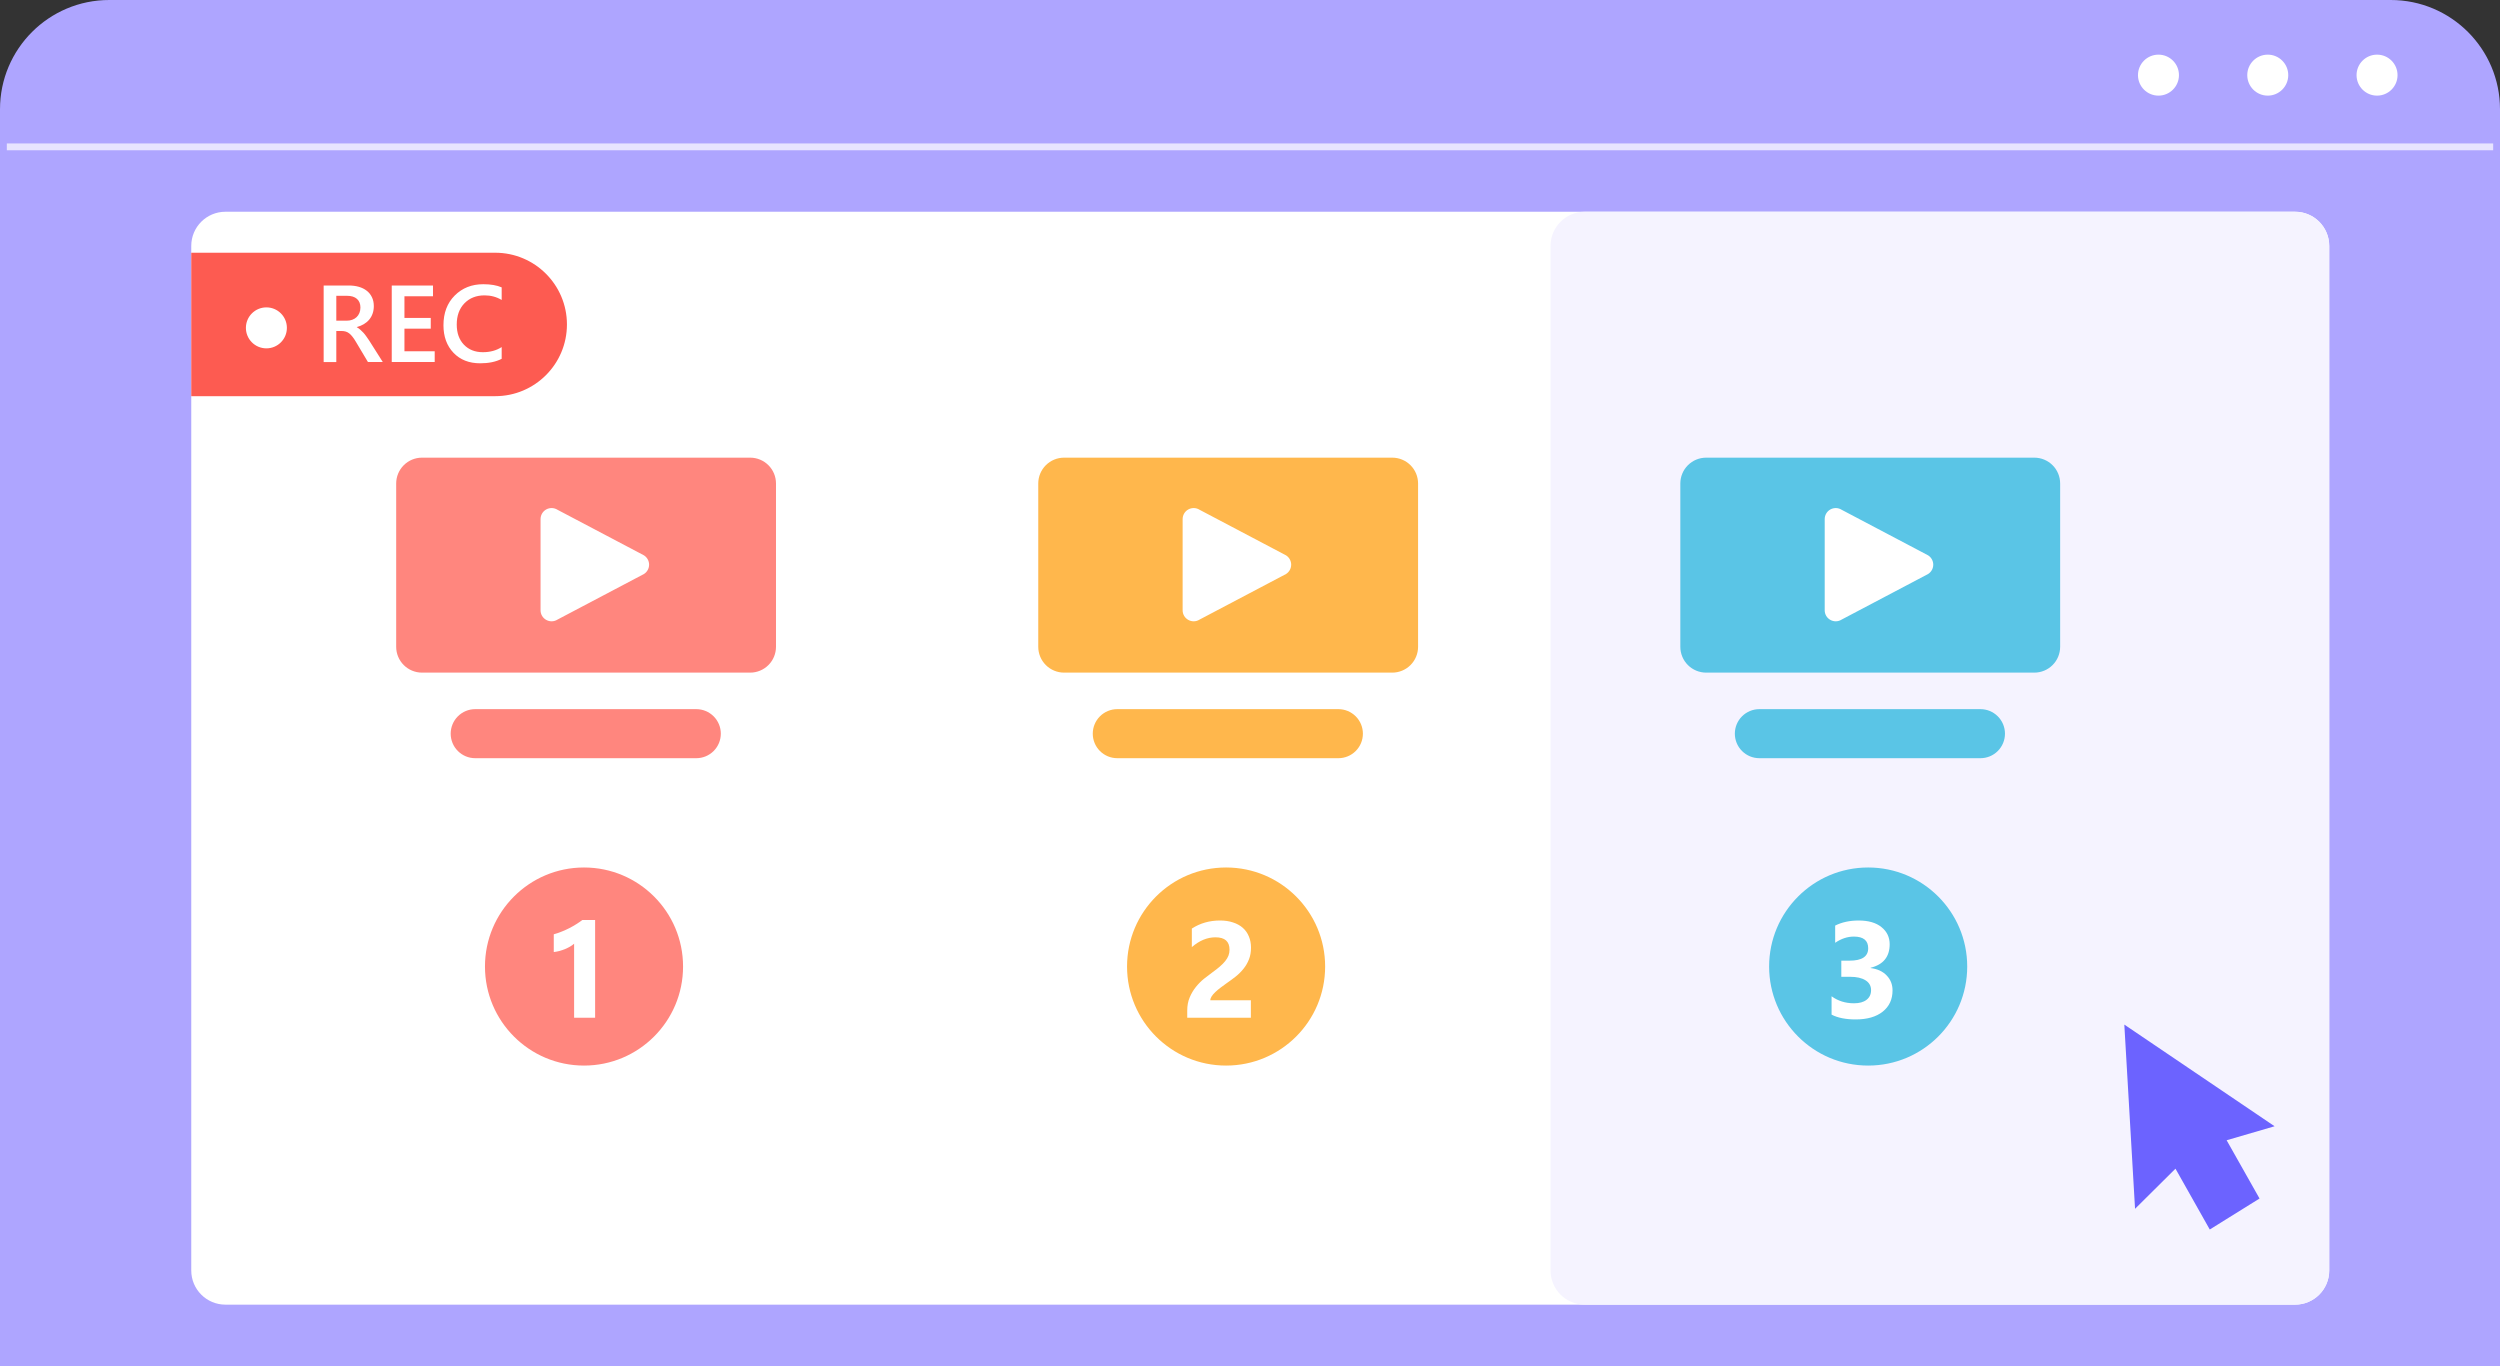 <svg fill="none" height="200" viewBox="0 0 366 200" width="366" xmlns="http://www.w3.org/2000/svg"><rect x="0" y="0" width="366" height="200" fill="#333333" stroke="none"/><path d="m0 16c0-8.837 7.163-16 16-16h334c8.837 0 16 7.163 16 16v184h-366z" fill="#aea5ff"/><path d="m341 165.005v20.995c0 2.761-2.239 5-5 5h-303c-2.761 0-5-2.239-5-5v-150c0-2.761 2.239-5 5-5h303c2.761 0 5 2.239 5 5z" fill="#fff"/><path d="m28 37h44.5c5.799 0 10.5 4.701 10.5 10.5s-4.701 10.5-10.5 10.5h-44.5z" fill="#fd5b51"/><circle cx="39" cy="48" fill="#fff" r="3"/><path d="m56.039 53h-2.172l-1.789-3c-.161-.276-.32-.51-.476-.703-.151-.198-.307-.359-.469-.484-.156-.125-.328-.216-.516-.273s-.398-.086-.633-.086h-.75v4.547h-1.852v-11.203h3.688c.526 0 1.01.062 1.453.188s.828.315 1.156.57c.328.25.583.565.766.945.188.375.281.815.281 1.32 0 .396-.06.76-.18 1.094-.115.328-.281.622-.5.883-.214.255-.474.474-.781.656-.302.182-.643.323-1.023.422v.031c.203.115.38.242.531.383.151.135.294.276.43.422.135.146.268.312.399.5.135.182.284.396.445.641zm-6.805-9.695v3.641h1.547c.286 0 .549-.044.789-.133.245-.088.456-.216.633-.383s.315-.37.414-.609c.099-.24.148-.508.148-.805 0-.536-.169-.956-.508-1.258-.339-.302-.826-.453-1.461-.453zm14.406 9.695h-6.289v-11.203h6.039v1.578h-4.18v3.172h3.852v1.57h-3.852v3.312h4.43zm9.805-.469c-.844.438-1.893.656-3.148.656-1.625 0-2.927-.513-3.906-1.539-.979-1.026-1.469-2.372-1.469-4.039 0-1.792.549-3.24 1.648-4.344 1.104-1.104 2.497-1.656 4.18-1.656 1.083 0 1.982.154 2.695.461v1.844c-.755-.448-1.589-.672-2.5-.672-1.214 0-2.198.388-2.953 1.164-.75.776-1.125 1.813-1.125 3.109 0 1.234.352 2.219 1.055 2.953.703.729 1.628 1.094 2.773 1.094 1.057 0 1.974-.25 2.75-.75z" fill="#fff"/><path d="m341 165.005v20.995c0 2.761-2.239 5-5 5h-104c-2.761 0-5-2.239-5-5v-150c0-2.761 2.239-5 5-5h104c2.761 0 5 2.239 5 5z" fill="#f5f3ff"/><circle cx="85.5" cy="141.5" fill="#ff867e" r="14.5"/><path d="m87.125 134.684v14.316h-3.076v-10.84c-.169.15-.371.293-.605.43-.228.13-.472.25-.733.361-.26.104-.531.195-.81.274-.28.071-.557.123-.83.156v-2.598c.801-.234 1.556-.534 2.266-.898.71-.365 1.351-.765 1.924-1.201z" fill="#fff"/><circle cx="179.5" cy="141.5" fill="#ffb74c" r="14.5"/><path d="m177.189 146.441h5.938v2.559h-9.316v-1.055c0-.716.12-1.357.361-1.924.241-.572.543-1.083.908-1.533.365-.455.762-.856 1.191-1.201.437-.351.85-.667 1.241-.947.41-.293.768-.573 1.074-.84.312-.267.573-.531.781-.791.215-.267.375-.534.479-.801.104-.273.156-.563.156-.869 0-.599-.169-1.051-.508-1.357-.338-.306-.856-.459-1.553-.459-1.204 0-2.356.478-3.457 1.435v-2.715c1.218-.787 2.592-1.181 4.121-1.181.71 0 1.345.094 1.905.283.566.182 1.045.446 1.435.791.391.345.687.765.889 1.26.208.488.312 1.035.312 1.64 0 .645-.1 1.218-.302 1.719-.196.501-.459.957-.791 1.367-.326.41-.703.788-1.133 1.133-.43.339-.876.667-1.338.986-.312.222-.615.443-.908.664-.287.215-.541.43-.762.645-.221.208-.397.413-.527.615s-.196.394-.196.576z" fill="#fff"/><circle cx="273.5" cy="141.5" fill="#5ac5e6" r="14.5"/><path d="m268.143 148.541v-2.686c.937.684 2.031 1.026 3.281 1.026.788 0 1.4-.169 1.836-.508.442-.338.664-.811.664-1.416 0-.625-.274-1.107-.82-1.445-.541-.339-1.286-.508-2.237-.508h-1.299v-2.363h1.202c1.822 0 2.734-.606 2.734-1.817 0-1.139-.7-1.709-2.1-1.709-.937 0-1.849.303-2.734.908v-2.519c.983-.495 2.129-.742 3.437-.742 1.433 0 2.546.322 3.34.967.801.644 1.201 1.481 1.201 2.509 0 1.83-.927 2.976-2.783 3.438v.049c.99.123 1.771.485 2.344 1.084.573.592.859 1.321.859 2.187 0 1.309-.478 2.344-1.435 3.106-.957.761-2.279 1.142-3.965 1.142-1.445 0-2.62-.234-3.525-.703z" fill="#fff"/><path d="m109.827 98.473h-48.047c-1.002-.001-1.963-.4-2.671-1.108-.709-.709-1.107-1.669-1.108-2.671v-23.914c.001-1.002.4-1.963 1.108-2.671.709-.709 1.669-1.107 2.671-1.108h48.047c1.002.001 1.962.4 2.671 1.108.709.709 1.107 1.669 1.108 2.671v23.914c-.001 1.002-.399 1.963-1.108 2.671s-1.669 1.107-2.671 1.108z" fill="#ff867e"/><path d="m101.933 111h-32.366c-.952-.001-1.864-.38-2.537-1.053-.672-.673-1.05-1.586-1.05-2.538s.378-1.864 1.05-2.538c.673-.673 1.585-1.052 2.537-1.053h32.366c.472 0 .94.092 1.376.272.436.181.832.445 1.166.778.334.334.599.73.78 1.166.18.436.273.903.273 1.375s-.093.939-.273 1.375c-.181.436-.446.832-.78 1.166-.334.333-.73.598-1.166.778s-.904.273-1.376.272z" fill="#ff867e"/><path d="m80.754 90.96c-.273-.001-.541-.071-.779-.203-.255-.138-.468-.342-.616-.592-.147-.249-.224-.534-.222-.824v-13.346c0-.289.078-.574.225-.823.147-.249.359-.454.612-.593.254-.139.54-.208.829-.199s.571.096.815.251l12.66 6.673c.23.146.419.347.55.586.131.238.2.506.2.778s-.069.54-.2.778c-.131.238-.32.44-.55.586l-12.66 6.673c-.258.166-.558.254-.865.255z" fill="#fff"/><path d="m203.827 98.473h-48.047c-1.002-.001-1.963-.4-2.672-1.108-.708-.709-1.107-1.669-1.108-2.671v-23.914c.001-1.002.4-1.963 1.108-2.671.709-.709 1.67-1.107 2.672-1.108h48.047c1.002.001 1.962.4 2.671 1.108.709.709 1.107 1.669 1.108 2.671v23.914c-.001 1.002-.399 1.963-1.108 2.671s-1.669 1.107-2.671 1.108z" fill="#ffb74c"/><path d="m195.933 111h-32.366c-.952-.001-1.864-.38-2.537-1.053-.672-.673-1.05-1.586-1.05-2.538s.378-1.864 1.05-2.538c.673-.673 1.585-1.052 2.537-1.053h32.366c.472 0 .94.092 1.376.272.436.181.832.445 1.166.778.334.334.599.73.78 1.166.18.436.273.903.273 1.375s-.093.939-.273 1.375c-.181.436-.446.832-.78 1.166-.334.333-.73.598-1.166.778s-.904.273-1.376.272z" fill="#ffb74c"/><path d="m174.754 90.96c-.273-.001-.541-.071-.78-.203-.255-.138-.468-.342-.615-.592-.148-.249-.225-.534-.222-.824v-13.346c0-.289.077-.574.225-.823.147-.249.358-.454.612-.593.254-.139.54-.208.829-.199.29.009.571.096.815.251l12.66 6.673c.23.146.419.347.55.586.131.238.2.506.2.778s-.069.54-.2.778-.32.44-.55.586l-12.66 6.673c-.258.166-.558.254-.864.255z" fill="#fff"/><path d="m297.827 98.473h-48.047c-1.002-.001-1.963-.4-2.672-1.108-.708-.709-1.107-1.669-1.108-2.671v-23.914c.001-1.002.4-1.963 1.108-2.671.709-.709 1.67-1.107 2.672-1.108h48.047c1.002.001 1.962.4 2.671 1.108.709.709 1.107 1.669 1.108 2.671v23.914c-.001 1.002-.399 1.963-1.108 2.671s-1.669 1.107-2.671 1.108z" fill="#5ac5e6"/><path d="m289.933 111h-32.366c-.952-.001-1.864-.38-2.537-1.053-.672-.673-1.05-1.586-1.05-2.538s.378-1.864 1.05-2.538c.673-.673 1.585-1.052 2.537-1.053h32.366c.472 0 .94.092 1.376.272.436.181.832.445 1.166.778.334.334.599.73.78 1.166.18.436.273.903.273 1.375s-.093.939-.273 1.375c-.181.436-.446.832-.78 1.166-.334.333-.73.598-1.166.778s-.904.273-1.376.272z" fill="#5ac5e6"/><path d="m268.754 90.96c-.273-.001-.541-.071-.78-.203-.255-.138-.468-.342-.615-.592-.148-.249-.225-.534-.222-.824v-13.346c0-.289.077-.574.225-.823.147-.249.358-.454.612-.593.254-.139.54-.208.829-.199.29.009.571.096.815.251l12.66 6.673c.23.146.419.347.55.586.131.238.2.506.2.778s-.069.54-.2.778-.32.44-.55.586l-12.66 6.673c-.258.166-.558.254-.864.255z" fill="#fff"/><path d="m325.98 166.934 4.816 8.529-7.286 4.537-5.02-8.906-5.919 5.875-1.571-26.969 22 14.885z" fill="#6c63ff"/><g fill="#fff"><path clip-rule="evenodd" d="m319 11c0 1.657-1.343 3-3 3s-3-1.343-3-3c0-1.657 1.343-3 3-3s3 1.343 3 3zm16 0c0 1.657-1.343 3-3 3s-3-1.343-3-3c0-1.657 1.343-3 3-3s3 1.343 3 3zm13 3c1.657 0 3-1.343 3-3 0-1.657-1.343-3-3-3s-3 1.343-3 3c0 1.657 1.343 3 3 3z" fill-rule="evenodd"/><path d="m1 21h364v1h-364z" opacity=".7"/></g></svg>